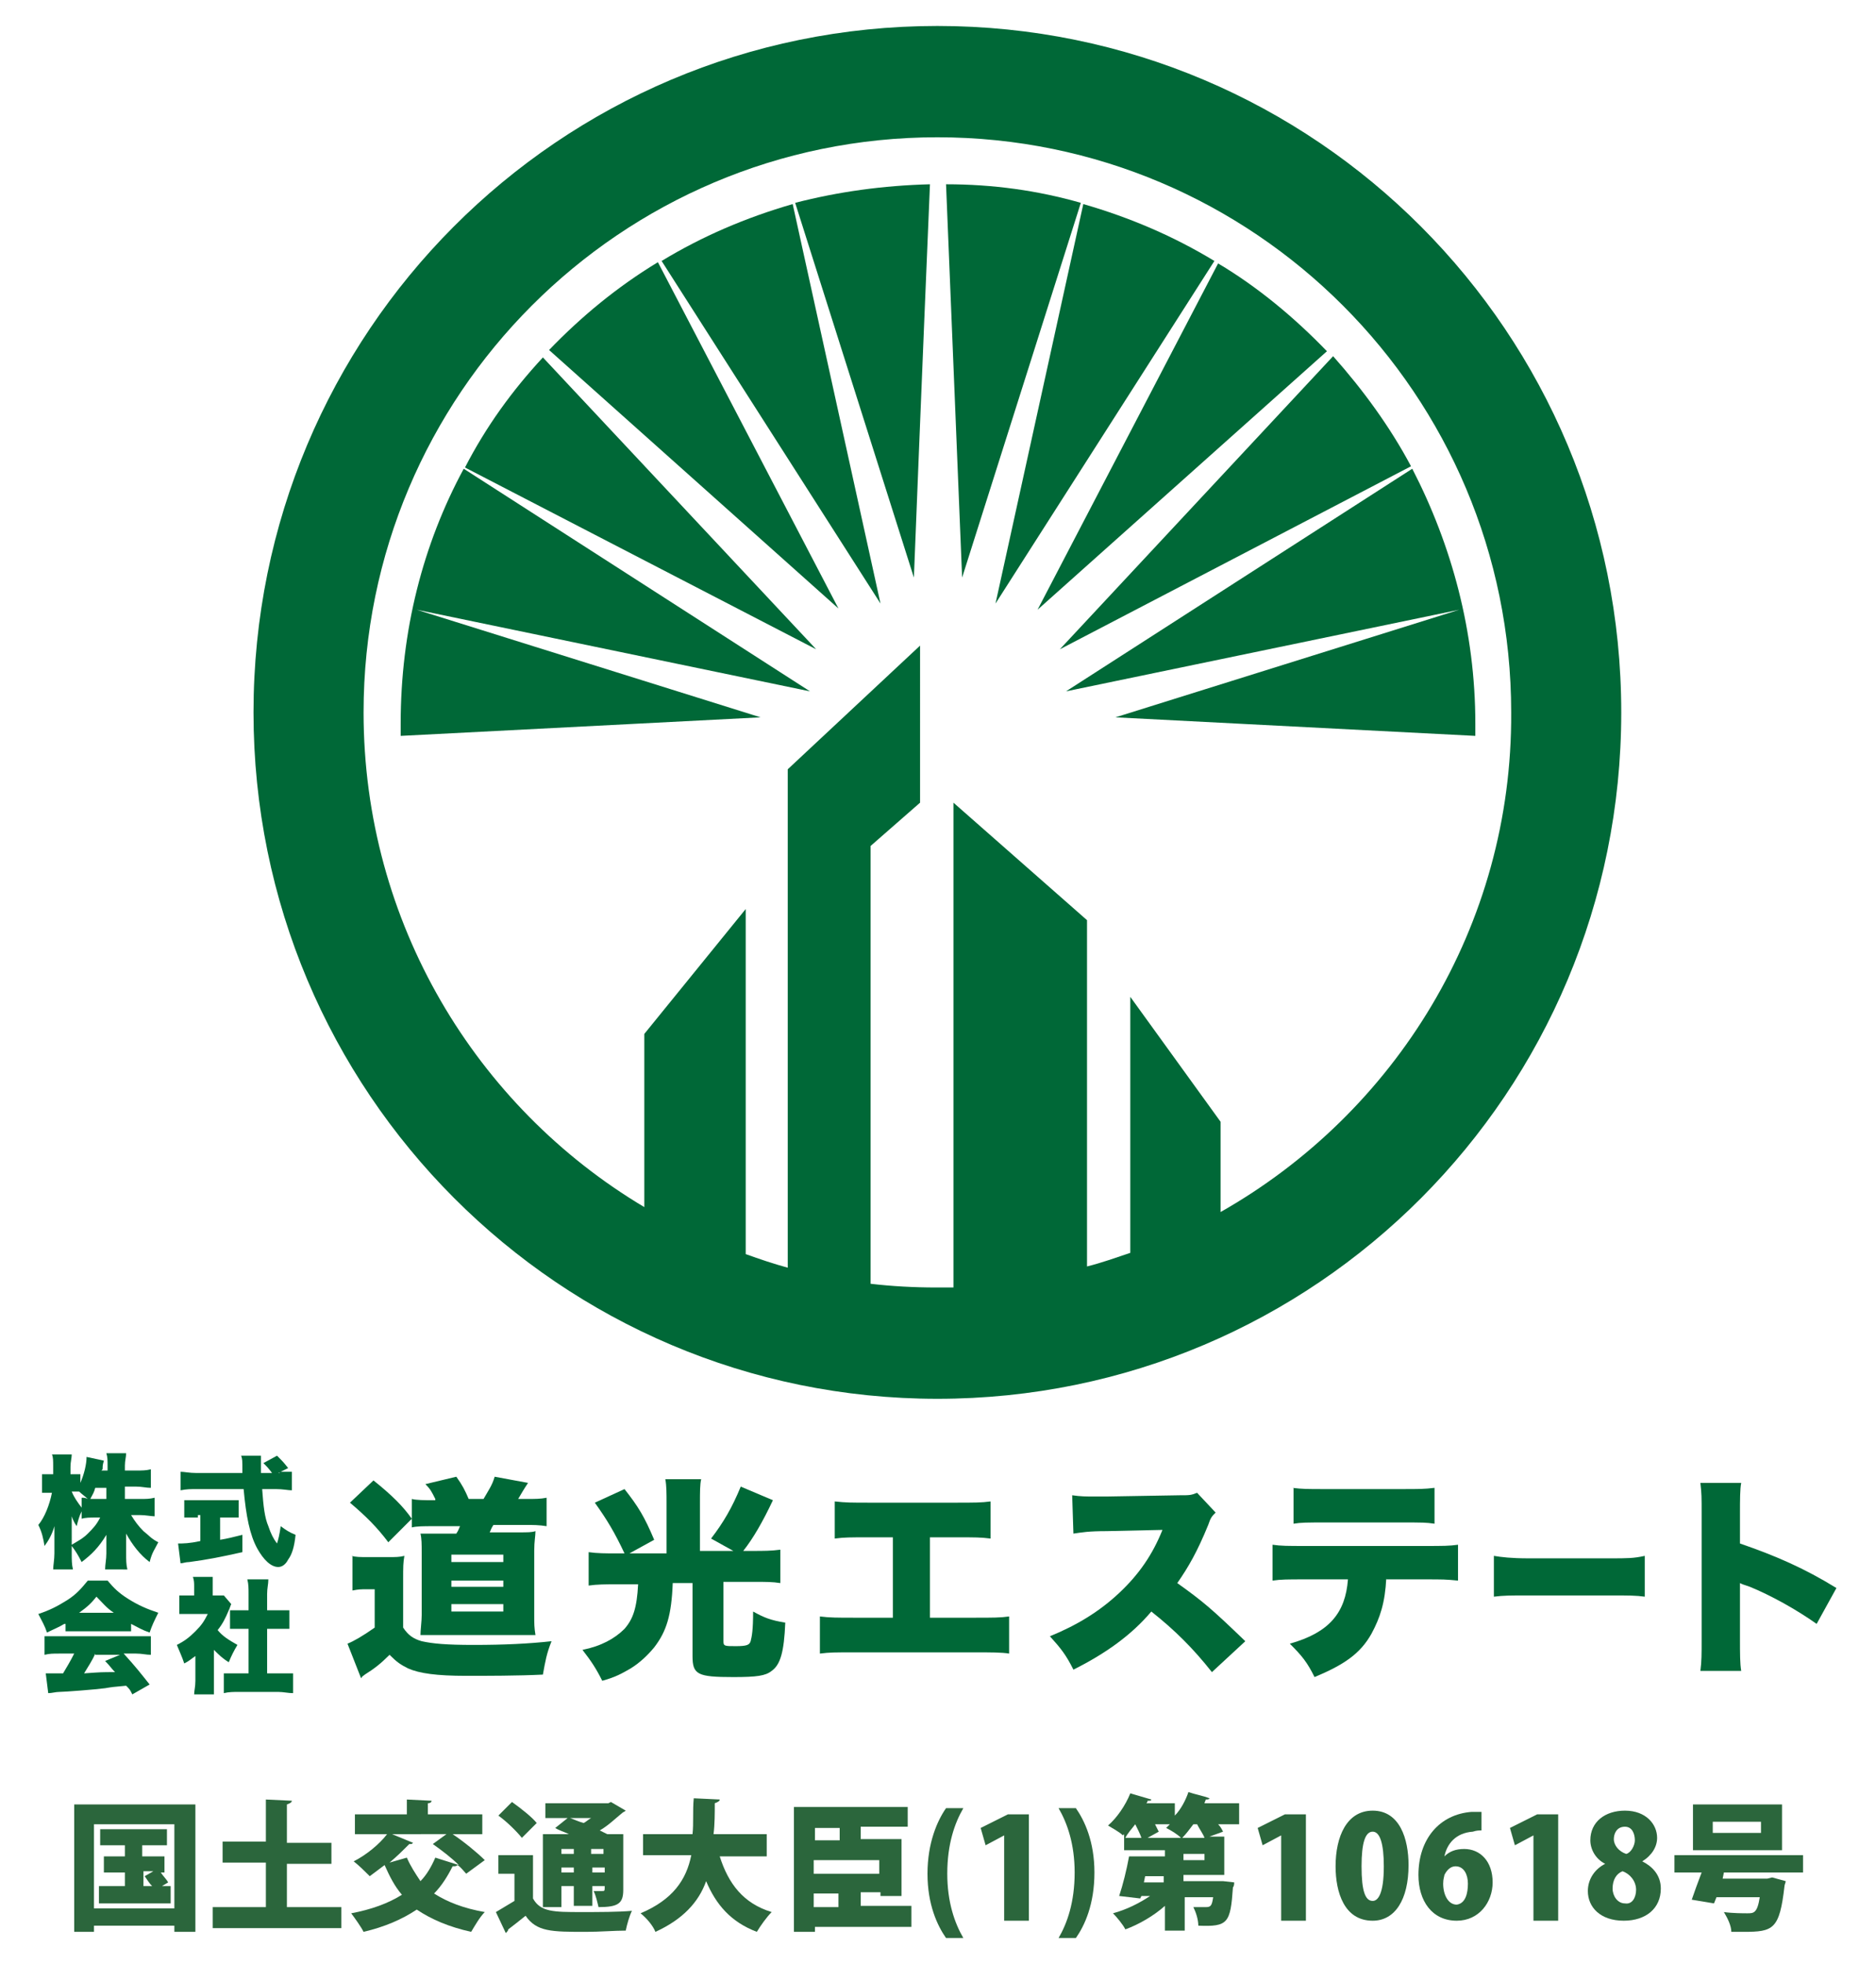 <?xml version="1.0" encoding="utf-8"?>
<!-- Generator: Adobe Illustrator 28.3.0, SVG Export Plug-In . SVG Version: 6.00 Build 0)  -->
<svg version="1.1" id="レイヤー_1" xmlns="http://www.w3.org/2000/svg" xmlns:xlink="http://www.w3.org/1999/xlink" x="0px"
	 y="0px" viewBox="0 0 151.7 158.8" style="enable-background:new 0 0 151.7 158.8;" xml:space="preserve">
<style type="text/css">
	.st0{fill:#2B663C;}
	.st1{fill:#006837;}
</style>
<g>
	<g>
		<path class="st0" d="M6,145.9h9.8v10.3h-1.7v-0.5H7.6v0.5H6V145.9z M7.6,154.3h6.5v-6.8H7.6V154.3z M13.1,152.5h0.7v1.4H8v-1.4
			h2.1v-1.1H8.4v-1.3h1.7v-0.9h-2v-1.3h5.4v1.3h-2v0.9h1.8v1.3H13c0.2,0.3,0.5,0.6,0.6,0.8L13.1,152.5z M11.6,151.4v1.1h0.7
			c-0.2-0.2-0.4-0.5-0.6-0.8l0.7-0.4H11.6z"/>
		<path class="st0" d="M23.3,154.2h4.3v1.7H17.2v-1.7h4.3v-3.6H18v-1.7h3.5v-3.4l2.1,0.1c0,0.1-0.1,0.2-0.4,0.3v3.1h3.6v1.7h-3.6
			V154.2z"/>
		<path class="st0" d="M36.6,148.3c0.9,0.6,2,1.5,2.6,2.1l-1.5,1.1c-0.2-0.2-0.4-0.5-0.7-0.7c-0.1,0.1-0.2,0.1-0.4,0.1
			c-0.4,0.8-0.9,1.6-1.5,2.2c1.1,0.7,2.4,1.2,4.1,1.5c-0.4,0.4-0.8,1.1-1.1,1.6c-1.8-0.4-3.2-1-4.4-1.8c-1.2,0.8-2.6,1.4-4.3,1.8
			c-0.2-0.4-0.7-1.1-1-1.5c1.6-0.3,3-0.8,4.1-1.5c-0.6-0.7-1-1.5-1.4-2.4c-0.4,0.3-0.8,0.6-1.2,0.9c-0.3-0.3-0.9-0.9-1.3-1.2
			c1-0.5,2.1-1.4,2.7-2.2h-2.6v-1.6h4.2v-1.2l2,0.1c0,0.1-0.1,0.2-0.3,0.2v0.9H39v1.6H36.6z M31.7,148.3l1.7,0.7
			c-0.1,0.1-0.1,0.1-0.2,0.1c0,0-0.1,0-0.1,0c-0.5,0.5-1,1-1.6,1.5l1.4-0.4c0.3,0.7,0.7,1.3,1.1,1.9c0.5-0.5,0.9-1.2,1.2-1.9
			l1.9,0.6c-0.6-0.6-1.4-1.2-2.1-1.7l1.1-0.8H31.7z"/>
		<path class="st0" d="M43.1,149.9v3.6c0.6,1.1,1.7,1.1,3.9,1.1c1.4,0,3,0,4.1-0.1c-0.2,0.4-0.4,1.1-0.5,1.6c-0.9,0-2.1,0.1-3.2,0.1
			c-2.8,0-4,0-4.9-1.3c-0.5,0.4-1,0.8-1.4,1.1c0,0.1-0.1,0.2-0.2,0.3l-0.8-1.7c0.5-0.3,1-0.6,1.5-0.9v-2.2h-1.3v-1.5H43.1z
			 M41.4,145.7c0.7,0.5,1.6,1.2,2,1.7l-1.2,1.2c-0.4-0.5-1.2-1.3-1.9-1.8L41.4,145.7z M45.4,152.6v1.6h-1.5v-5.9H46
			c-0.4-0.2-0.8-0.3-1.1-0.5l1-0.8h-1.8v-1.2h5.1l0.2-0.1l1.2,0.7c-0.1,0.1-0.2,0.1-0.3,0.2c-0.5,0.4-1.1,1-1.8,1.4
			c0.2,0.1,0.4,0.2,0.6,0.3h1.3v4.5c0,1.1-0.4,1.4-2,1.4c-0.1-0.4-0.2-0.9-0.4-1.3c0.3,0,0.6,0,0.7,0c0.2,0,0.2,0,0.2-0.4h-1v1.6
			h-1.5v-1.6H45.4z M46.4,149.5h-1v0.4h1V149.5z M45.4,151.4h1V151h-1V151.4z M46.1,147c0.3,0.1,0.7,0.3,1.1,0.4
			c0.2-0.1,0.4-0.3,0.6-0.4H46.1z M48.8,149.5h-1v0.4h1V149.5z M47.9,151.4h1V151h-1V151.4z"/>
		<path class="st0" d="M62.1,150.1h-3.9c0.7,2.2,1.9,3.8,4.2,4.5c-0.4,0.4-0.9,1.1-1.2,1.6c-2.1-0.8-3.3-2.2-4.1-4.1
			c-0.6,1.7-1.9,3.1-4.1,4.1c-0.2-0.5-0.7-1.1-1.2-1.5c2.6-1.1,3.7-2.7,4.1-4.7H52v-1.7h4c0.1-0.9,0-1.9,0.1-2.9l2.1,0.1
			c0,0.1-0.1,0.2-0.4,0.3c0,0.8,0,1.7-0.1,2.5h4.3V150.1z"/>
		<path class="st0" d="M73.7,154.2v1.6h-7.8v0.4h-1.7v-10.1h9.2v1.6h-3.8v1h3.3v4.6h-1.7v-0.3h-1.6v1.1H73.7z M67.9,147.8h-2v1h2
			V147.8z M71.1,151.5v-1.1h-5.3v1.1H71.1z M65.8,153.1v1.1h2v-1.1H65.8z"/>
		<path class="st0" d="M76.5,156.7c-0.7-1-1.5-2.7-1.5-5.2c0-2.5,0.8-4.3,1.5-5.3h1.4c-0.7,1.2-1.3,2.9-1.3,5.3c0,2.3,0.6,4,1.3,5.2
			H76.5z"/>
		<path class="st0" d="M81.2,155.2v-6.8h0l-1.5,0.8l-0.4-1.4l2.2-1.1h1.7v8.6H81.2z"/>
		<path class="st0" d="M87,146.2c0.7,1,1.5,2.7,1.5,5.2c0,2.6-0.8,4.3-1.5,5.3h-1.4c0.7-1.2,1.3-2.9,1.3-5.3c0-2.3-0.6-4-1.3-5.2H87
			z"/>
		<path class="st0" d="M100.2,146.3v1.2h-1.7c0.2,0.2,0.3,0.4,0.4,0.6l-1.1,0.4H99v3.1h-3.3v0.5h2.8l0.4,0l0.9,0.1
			c0,0.1,0,0.3-0.1,0.4c-0.2,2.9-0.4,3.2-2.8,3.1c0-0.5-0.2-1.1-0.4-1.5c0.4,0,0.8,0,1,0c0.4,0,0.5-0.1,0.6-0.8h-2.3v2.7h-1.6v-2
			c-0.9,0.8-2.1,1.5-3.2,1.9c-0.2-0.4-0.7-1-1-1.3c1.1-0.3,2.1-0.8,3-1.4h-0.7l-0.1,0.2l-1.7-0.2c0.3-0.9,0.6-2.1,0.8-3.2h2.9v-0.5
			h-3.3v-1.3l-0.1,0.1c-0.3-0.3-0.9-0.6-1.2-0.8c0.7-0.6,1.4-1.6,1.8-2.6l1.7,0.5c0,0.1-0.1,0.1-0.3,0.1c0,0.1-0.1,0.2-0.1,0.2h2.3
			v1c0.5-0.5,0.9-1.3,1.1-1.9c0.6,0.2,1.2,0.3,1.7,0.5c0,0.1-0.2,0.1-0.3,0.1c0,0.1-0.1,0.2-0.1,0.3H100.2z M92.3,148.6
			c-0.1-0.3-0.3-0.7-0.5-1.1h0c-0.3,0.4-0.6,0.7-0.8,1.1H92.3z M94.1,152.2v-0.5h-1.5l-0.1,0.5H94.1z M92.8,148.6h2.7
			c-0.3-0.3-0.8-0.6-1.2-0.8c0.1-0.1,0.2-0.2,0.3-0.3h-1.2c0.1,0.2,0.2,0.4,0.3,0.6L92.8,148.6z M96.5,147.5
			c-0.3,0.4-0.6,0.8-0.9,1.1h1.8c-0.1-0.3-0.4-0.7-0.6-1.1H96.5z M97.4,150.4v-0.5h-1.7v0.5H97.4z"/>
		<path class="st0" d="M103.6,155.2v-6.8h0l-1.5,0.8l-0.4-1.4l2.2-1.1h1.7v8.6H103.6z"/>
		<path class="st0" d="M108,150.9c0-2.4,0.9-4.5,3-4.5c2.2,0,2.9,2.3,2.9,4.4c0,2.8-1.1,4.5-2.9,4.5C108.7,155.3,108,153,108,150.9z
			 M111.9,150.9c0-1.8-0.3-2.8-0.9-2.8c-0.6,0-0.9,0.9-0.9,2.8c0,2,0.3,2.8,0.9,2.8C111.4,153.7,111.9,153.2,111.9,150.9z"/>
		<path class="st0" d="M116.8,150.1c0.4-0.4,0.9-0.6,1.6-0.6c1.3,0,2.3,1,2.3,2.7c0,1.6-1.1,3.1-2.9,3.1c-2,0-3.1-1.6-3.1-3.7
			c0-2.9,1.7-4.9,4.3-5.1c0.3,0,0.5,0,0.8,0v1.5c-0.2,0-0.4,0-0.7,0.1C117.7,148.2,117,149.1,116.8,150.1L116.8,150.1z M118.7,152.3
			c0-0.7-0.3-1.4-1-1.4c-0.4,0-0.7,0.3-0.9,0.7c0,0.1-0.1,0.3-0.1,0.7c0,0.9,0.4,1.7,1.1,1.7C118.5,153.9,118.7,153.1,118.7,152.3z"
			/>
		<path class="st0" d="M124,155.2v-6.8h0l-1.5,0.8l-0.4-1.4l2.2-1.1h1.7v8.6H124z"/>
		<path class="st0" d="M129.8,150.7c-0.8-0.4-1.2-1.2-1.2-1.9c0-1.5,1.2-2.4,2.8-2.4c1.7,0,2.6,1.1,2.6,2.2c0,0.7-0.4,1.4-1.2,1.9v0
			c0.8,0.4,1.5,1.1,1.5,2.2c0,1.6-1.2,2.6-3,2.6c-1.9,0-2.9-1.1-2.9-2.4C128.4,151.9,129,151.1,129.8,150.7L129.8,150.7z
			 M132.3,152.8c0-0.7-0.5-1.3-1.1-1.5c-0.5,0.2-0.8,0.7-0.8,1.4c0,0.6,0.4,1.2,1,1.2C132,154,132.3,153.4,132.3,152.8z
			 M130.5,148.7c0,0.5,0.4,1,1,1.2c0.4-0.1,0.7-0.7,0.7-1.1c0-0.5-0.2-1.1-0.8-1.1C130.7,147.7,130.5,148.3,130.5,148.7z"/>
		<path class="st0" d="M145.7,151.4h-6.3l-0.1,0.5h3.6l0.4-0.1l1.1,0.3c0,0.1-0.1,0.3-0.1,0.4c-0.4,3.5-0.9,3.7-3.3,3.7
			c-0.3,0-0.7,0-1,0c0-0.5-0.3-1.1-0.6-1.6c0.7,0.1,1.6,0.1,1.9,0.1c0.5,0,0.8,0,1-1.3h-3.5l-0.2,0.5c-0.6-0.1-1.2-0.2-1.8-0.3
			c0.2-0.6,0.5-1.4,0.8-2.2h-2.2V150h10.4V151.4z M144.1,145.9v3.7h-7.2v-3.7H144.1z M142.4,148.2v-0.9h-3.9v0.9H142.4z"/>
	</g>
	<g>
		<path class="st1" d="M118,49.3L90.2,58l29.1,1.5c0-0.3,0-0.7,0-1c0-7.4-1.9-14.4-5.1-20.6l-28,18L118,49.3z"/>
		<path class="st1" d="M87.4,16.4c-3.5-1-7.1-1.5-10.9-1.5l1.3,31.8L87.4,16.4z"/>
		<path class="st1" d="M64.1,16.5c-3.8,1.1-7.3,2.6-10.6,4.6l17.7,27.7L64.1,16.5z"/>
		<path class="st1" d="M43.9,28.9c-2.5,2.7-4.6,5.6-6.3,8.9L66,52.5L43.9,28.9z"/>
		<path class="st1" d="M53.2,21.2c-3.3,2-6.2,4.4-8.8,7.1l23.4,20.9L53.2,21.2z"/>
		<path class="st1" d="M33.7,49.3l31.8,6.6l-28-18c-3.3,6.1-5.1,13.1-5.1,20.6c0,0.3,0,0.7,0,1L61.5,58L33.7,49.3z"/>
		<path class="st1" d="M75.2,14.9c-3.8,0.1-7.4,0.6-10.9,1.5l9.6,30.3C73.9,46.7,74.6,29,75.2,14.9z"/>
		<path class="st1" d="M114.1,37.7c-1.7-3.2-3.9-6.2-6.3-8.9L85.7,52.5L114.1,37.7z"/>
		<path class="st1" d="M107.3,28.4c-2.6-2.7-5.6-5.2-8.8-7.1L83.9,49.3L107.3,28.4z"/>
		<path class="st1" d="M98.2,21.1c-3.3-2-6.8-3.5-10.6-4.6l-7.1,32.3L98.2,21.1z"/>
		<path class="st1" d="M75.8,2.1c-30.6,0-55.3,24.8-55.3,55.5s24.8,55.5,55.3,55.5c30.6,0,55.3-24.8,55.3-55.5S106.4,2.1,75.8,2.1z
			 M98.7,98v-7.3l-7.3-10.1v20.7c-1.2,0.4-2.3,0.8-3.5,1.1V74.4l-10.8-9.5v39.2c-0.5,0-0.9,0-1.4,0c-1.8,0-3.6-0.1-5.3-0.3V68.4
			l4-3.5V52.2L63.7,62.2v40.3c-1.1-0.3-2.3-0.7-3.4-1.1V73.5l-8.2,10.1v14c-13.6-8.1-22.7-23-22.7-40c0-25.7,20.8-46.5,46.4-46.5
			s46.4,20.8,46.4,46.5C122.3,74.9,112.8,90,98.7,98z"/>
	</g>
	<g>
		<path class="st1" d="M10.1,121.2h1.2c0.5,0,0.8,0,1.2-0.1v1.5c-0.3,0-0.7-0.1-1.2-0.1h-0.7c0.3,0.5,0.6,0.9,1,1.3
			c0.4,0.3,0.6,0.6,1.2,0.9c-0.3,0.6-0.5,0.8-0.7,1.6c-0.8-0.6-1.4-1.4-1.9-2.3c0,0.3,0,0.6,0,0.9v0.7c0,0.5,0,0.9,0.1,1.3H8.5
			c0-0.4,0.1-0.8,0.1-1.3V125c0-0.3,0-0.6,0-0.9c-0.6,1-1.2,1.6-2,2.2c-0.3-0.6-0.5-0.9-0.8-1.3v0.6c0,0.5,0,0.9,0.1,1.3H4.3
			c0-0.3,0.1-0.8,0.1-1.3v-1.3c0-0.2,0-0.6,0-0.9c-0.2,0.7-0.5,1.2-0.8,1.6c-0.1-0.6-0.2-1.1-0.5-1.7c0.5-0.6,0.9-1.6,1.1-2.6H4
			c-0.3,0-0.5,0-0.6,0v-1.5c0.2,0,0.3,0,0.6,0h0.3v-0.6c0-0.5,0-0.8-0.1-1h1.6c0,0.3-0.1,0.6-0.1,1v0.6H6c0.2,0,0.3,0,0.5,0v0.7
			c0.3-0.7,0.5-1.5,0.5-2.1l1.4,0.3c0,0.1-0.1,0.2-0.1,0.6c0,0.1,0,0.1-0.1,0.2h0.5v-0.4c0-0.4,0-0.7-0.1-1h1.6c0,0.3-0.1,0.6-0.1,1
			v0.4H11c0.5,0,0.8,0,1.2-0.1v1.5c-0.4,0-0.7-0.1-1.2-0.1h-0.9V121.2z M5.8,124.9c0.5-0.3,0.9-0.5,1.3-0.9c0.4-0.4,0.7-0.7,1-1.3
			H7.8c-0.5,0-0.9,0-1.2,0.1v-0.6c-0.2,0.4-0.3,0.8-0.4,1.2c-0.2-0.3-0.3-0.5-0.4-0.8c0,0.3,0,0.6,0,1V124.9z M6.6,121.1
			c0.2,0,0.3,0,0.5,0.1c-0.2-0.2-0.5-0.4-0.7-0.6v0c-0.1,0-0.3,0-0.4,0H5.8c0.2,0.5,0.5,0.9,0.8,1.3V121.1z M7.7,120.3
			c-0.1,0.4-0.2,0.5-0.4,0.9c0.2,0,0.3,0,0.5,0h0.8v-0.9H7.7z"/>
		<path class="st1" d="M16,122.7c-0.4,0-0.8,0-1.1,0v-1.4c0.2,0,0.7,0,1.1,0h2.2c0.4,0,0.9,0,1.1,0v1.4c-0.3,0-0.7,0-1.1,0h-0.4v1.8
			c0.6-0.1,1-0.2,1.8-0.4v1.4c-1.8,0.4-2.8,0.6-4.3,0.8c-0.3,0-0.5,0.1-0.7,0.1l-0.2-1.6c0.4,0,0.9,0,1.8-0.2v-2.1H16z M22.6,119
			c0.5,0,0.7,0,1,0v1.5c-0.3,0-0.7-0.1-1.3-0.1h-1.1c0.1,1.4,0.2,2.3,0.5,3c0.2,0.6,0.4,1,0.7,1.4c0.1-0.3,0.2-0.7,0.3-1.4
			c0.4,0.3,0.7,0.5,1.2,0.7c-0.1,1-0.3,1.6-0.6,2c-0.2,0.4-0.5,0.6-0.8,0.6c-0.6,0-1.2-0.6-1.7-1.5c-0.6-1.1-0.9-2.6-1.1-4.8h-3.8
			c-0.5,0-0.8,0-1.3,0.1v-1.5c0.3,0,0.7,0.1,1.3,0.1h3.7c0-1.1,0-1.1-0.1-1.4h1.6c0,0.2,0,0.4,0,0.6c0,0.1,0,0.3,0,0.8H22
			c-0.3-0.4-0.4-0.5-0.7-0.8l1.1-0.6c0.5,0.5,0.5,0.5,0.9,1l-0.8,0.4H22.6z"/>
		<path class="st1" d="M5.2,131.3c-0.5,0.3-0.8,0.4-1.4,0.7c-0.2-0.6-0.4-0.9-0.7-1.5c0.9-0.3,1.5-0.6,2.3-1.1
			c0.8-0.5,1.2-1,1.7-1.6h1.6c0.5,0.6,0.9,1,1.7,1.5c0.8,0.5,1.5,0.8,2.4,1.1c-0.3,0.6-0.5,1-0.7,1.6c-0.6-0.2-0.9-0.4-1.5-0.7v0.6
			c-0.3,0-0.5,0-0.9,0H6.2c-0.3,0-0.6,0-0.9,0V131.3z M4.8,133.7c-0.5,0-0.8,0-1.2,0.1v-1.5c0.3,0,0.7,0,1.2,0H11c0.5,0,0.8,0,1.2,0
			v1.5c-0.4,0-0.7-0.1-1.2-0.1h-1c1,1.1,1.3,1.5,2.1,2.5l-1.4,0.8c-0.2-0.4-0.2-0.4-0.5-0.7c-1.1,0.1-1.1,0.1-1.7,0.2
			c-0.7,0.1-3.3,0.3-3.7,0.3c-0.3,0-0.6,0.1-0.9,0.1l-0.2-1.6c0.3,0,0.4,0,0.7,0c0.1,0,0.1,0,0.7,0c0.3-0.5,0.6-1,0.9-1.6H4.8z
			 M9.2,130.4c-0.6-0.4-0.9-0.8-1.4-1.3c-0.4,0.5-0.7,0.8-1.4,1.3H9.2z M7.7,133.7c-0.2,0.5-0.6,1.1-0.9,1.6
			c1.4-0.1,1.4-0.1,2.5-0.1c-0.3-0.3-0.4-0.5-0.8-0.9l1.2-0.5H7.7z"/>
		<path class="st1" d="M17.3,136c0,0.5,0,0.7,0,1h-1.6c0-0.3,0.1-0.6,0.1-1.1v-2c-0.3,0.2-0.5,0.4-0.9,0.6c-0.2-0.6-0.4-1-0.6-1.5
			c0.6-0.3,1-0.6,1.5-1.1c0.5-0.5,0.7-0.8,1-1.4h-1.4c-0.4,0-0.6,0-0.9,0v-1.5c0.2,0,0.4,0,0.8,0h0.4v-0.7c0-0.3,0-0.5-0.1-0.8h1.6
			c0,0.2,0,0.4,0,0.8v0.7h0.3c0.3,0,0.5,0,0.6,0l0.6,0.7c-0.1,0.2-0.1,0.3-0.2,0.5c-0.3,0.7-0.5,1.1-0.9,1.6
			c0.4,0.5,0.9,0.8,1.6,1.2c-0.3,0.5-0.5,0.9-0.7,1.4c-0.5-0.3-0.8-0.6-1.2-1V136z M21.7,135.3h0.8c0.5,0,0.8,0,1.2,0v1.6
			c-0.4,0-0.8-0.1-1.2-0.1h-3.2c-0.4,0-0.8,0-1.2,0.1v-1.6c0.4,0,0.7,0,1.2,0h0.8v-3.6h-0.5c-0.3,0-0.7,0-1,0v-1.5c0.3,0,0.5,0,1,0
			h0.5v-1.3c0-0.5,0-0.8-0.1-1.2h1.7c0,0.4-0.1,0.7-0.1,1.2v1.3h0.8c0.5,0,0.7,0,1,0v1.5c-0.3,0-0.6,0-1,0h-0.8V135.3z"/>
		<path class="st1" d="M28.4,125.8c0.4,0.1,0.7,0.1,1.4,0.1h1.6c0.6,0,0.9,0,1.3-0.1c-0.1,0.6-0.1,0.8-0.1,2v3.8
			c0.4,0.6,0.8,0.9,1.5,1.1c0.9,0.2,2,0.3,4.2,0.3c2.5,0,4.5-0.1,6.3-0.3c-0.4,1-0.5,1.6-0.7,2.7c-2,0.1-4.6,0.1-6.2,0.1
			c-2.4,0-3.8-0.2-4.7-0.6c-0.6-0.3-0.9-0.5-1.5-1.1c-0.7,0.7-1.2,1.1-2,1.6c-0.1,0.1-0.2,0.1-0.3,0.3l-1.1-2.8
			c0.5-0.2,1.2-0.6,2.2-1.3v-3.1h-0.7c-0.4,0-0.6,0-1.1,0.1V125.8z M35.2,121.2c-0.3-0.6-0.4-0.8-0.8-1.2l2.5-0.6
			c0.5,0.7,0.7,1.1,1,1.8h1.2c0.4-0.7,0.7-1.1,0.9-1.8l2.7,0.5c-0.4,0.6-0.5,0.8-0.8,1.3h0.6c0.8,0,1.2,0,1.7-0.1v2.3
			c-0.6-0.1-1.1-0.1-1.7-0.1h-2.6c-0.2,0.3-0.2,0.4-0.3,0.6h2.3c0.8,0,1.1,0,1.4-0.1c0,0.4-0.1,0.8-0.1,1.6v5.2c0,0.7,0,1,0.1,1.6
			c-0.2,0-0.2,0-0.4,0c-0.1,0-0.8,0-0.9,0h-6.5c-0.1,0-0.6,0-1.5,0c0-0.4,0.1-1.1,0.1-1.6v-5.1c0-0.6,0-1.1-0.1-1.5
			c0.5,0,0.8,0,1.5,0h1.4c0.2-0.3,0.2-0.4,0.3-0.6h-2.2c-0.7,0-1.3,0-1.7,0.1v-0.7l-1.9,1.9c-0.9-1.2-1.8-2.1-3.1-3.2l1.9-1.8
			c1.5,1.2,2.4,2.1,3.1,3.1v-1.6c0.4,0.1,1,0.1,1.8,0.1H35.2z M36.5,126.3h4.2v-0.6h-4.2V126.3z M36.5,128.3h4.2v-0.5h-4.2V128.3z
			 M36.5,130.3h4.2v-0.6h-4.2V130.3z"/>
		<path class="st1" d="M53.9,121.5c0-0.7,0-1.4-0.1-1.9h2.9c-0.1,0.4-0.1,1.1-0.1,1.9v3.9h2.7l-1.8-1c1-1.3,1.7-2.5,2.4-4.2l2.6,1.1
			c-0.8,1.7-1.6,3.1-2.4,4.1h0.8c0.8,0,1.5,0,2.2-0.1v2.7c-0.6-0.1-1.2-0.1-2.1-0.1h-2.5v4.8c0,0.4,0.1,0.4,1,0.4
			c0.9,0,1.1-0.1,1.2-0.4c0.1-0.4,0.2-0.9,0.2-2.4c0.9,0.5,1.4,0.7,2.6,0.9c-0.1,2.4-0.4,3.4-1.1,3.9c-0.5,0.4-1.2,0.5-3.1,0.5
			c-2.9,0-3.3-0.2-3.3-1.7v-5.9h-1.6c-0.1,2.6-0.5,3.9-1.5,5.2c-0.5,0.6-1.1,1.2-1.9,1.7c-0.7,0.4-1.2,0.7-2.3,1
			c-0.5-1-0.9-1.6-1.6-2.5c1.5-0.3,2.6-0.9,3.4-1.7c0.7-0.8,1-1.7,1.1-3.6h-1.9c-0.7,0-1.4,0-2.1,0.1v-2.7c0.7,0.1,1.4,0.1,2.2,0.1
			h0.7c-0.8-1.7-1.4-2.7-2.4-4.1l2.4-1.1c1.1,1.4,1.6,2.2,2.4,4.1l-2,1.1h3V121.5z"/>
		<path class="st1" d="M75.5,130.8h3.3c1.5,0,2.1,0,2.8-0.1v3c-0.6-0.1-1.5-0.1-2.8-0.1h-9.7c-1.6,0-2,0-2.8,0.1v-3
			c0.8,0.1,1.4,0.1,2.8,0.1h3.1v-6.5h-1.9c-1.6,0-2,0-2.8,0.1v-3c0.9,0.1,1.4,0.1,2.8,0.1h7c1.4,0,2.1,0,2.8-0.1v3
			c-0.8-0.1-1.2-0.1-2.8-0.1h-2.1V130.8z"/>
		<path class="st1" d="M98,135.2c-1.5-1.9-3-3.4-4.9-4.9c-1.6,1.9-3.7,3.4-6.3,4.7c-0.6-1.2-1-1.7-1.9-2.7c2.2-0.9,4-2,5.6-3.5
			c1.6-1.5,2.7-3.1,3.5-5.1l-4.5,0.1c-1.5,0-2,0.1-2.7,0.2l-0.1-3.1c0.7,0.1,1.1,0.1,1.8,0.1c0.1,0,0.5,0,1,0l5.9-0.1
			c0.8,0,0.9,0,1.4-0.2l1.5,1.6c-0.3,0.3-0.4,0.4-0.6,1c-0.9,2.2-1.6,3.4-2.5,4.7c2.1,1.5,2.8,2.1,5.5,4.7L98,135.2z"/>
		<path class="st1" d="M112.1,127.6c-0.1,2-0.5,3.2-1.2,4.5c-0.9,1.6-2.2,2.5-4.6,3.5c-0.6-1.2-1-1.7-2-2.7c3.2-0.9,4.5-2.5,4.7-5.2
			h-3.5c-1.4,0-1.9,0-2.6,0.1v-2.9c0.7,0.1,1.2,0.1,2.7,0.1h9.6c1.5,0,2,0,2.7-0.1v2.9c-1-0.1-1.2-0.1-2.7-0.1H112.1z M104.5,120.3
			c0.8,0.1,1.2,0.1,2.7,0.1h6c1.6,0,2,0,2.8-0.1v2.9c-0.7-0.1-0.9-0.1-2.7-0.1h-6.1c-1.5,0-2,0-2.6,0.1V120.3z"/>
		<path class="st1" d="M120.8,125.8c0.6,0.1,1.4,0.2,2.8,0.2h6.6c1.4,0,1.9,0,2.8-0.2v3.3c-0.7-0.1-1.3-0.1-2.8-0.1h-6.6
			c-1.5,0-2,0-2.8,0.1V125.8z"/>
		<path class="st1" d="M137.5,135.1c0.1-0.8,0.1-1.3,0.1-2.6v-10.1c0-1.4,0-1.6-0.1-2.5h3.3c-0.1,0.5-0.1,1.4-0.1,2.5v2.4
			c2.9,1,5.2,2,7.8,3.6l-1.6,2.9c-1.7-1.2-3.7-2.3-5.4-3c-0.6-0.2-0.6-0.2-0.8-0.3v4.5c0,1.2,0,2,0.1,2.6H137.5z"/>
	</g>
</g>
</svg>
